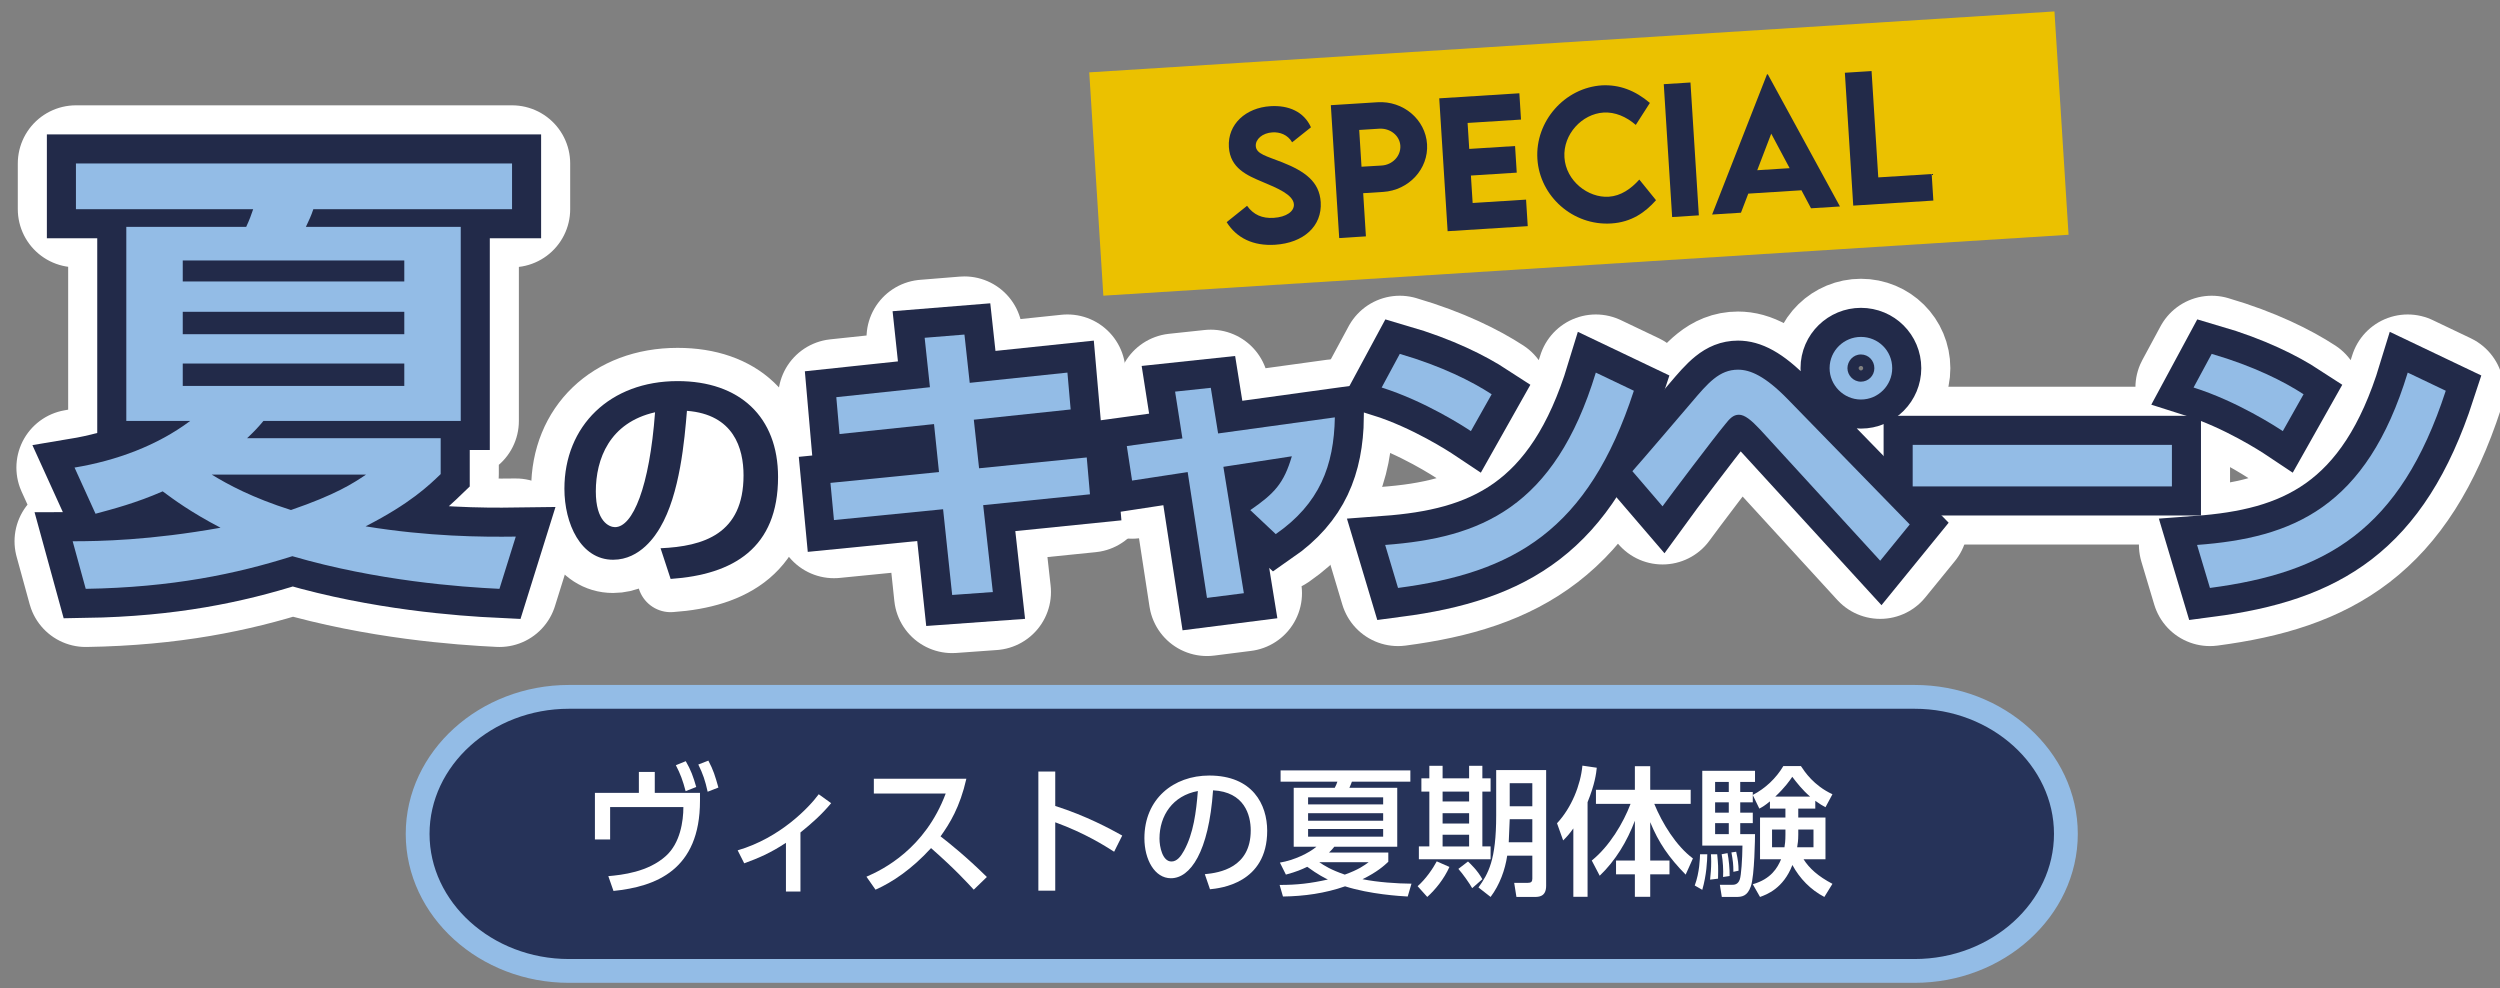 <?xml version="1.0" encoding="utf-8"?>
<!-- Generator: Adobe Illustrator 12.0.0, SVG Export Plug-In . SVG Version: 6.00 Build 51448)  -->
<!DOCTYPE svg PUBLIC "-//W3C//DTD SVG 1.1//EN" "http://www.w3.org/Graphics/SVG/1.1/DTD/svg11.dtd">
<svg  version="1.1" xmlns="http://www.w3.org/2000/svg" xmlns:xlink="http://www.w3.org/1999/xlink" width="430" height="170" viewBox="-117.598 113 430 170"
	 style="overflow:visible;enable-background:new -117.598 113 430 170;" xml:space="preserve">
<rect x="-117.598" y="113" width="430" height="170" fill="#808080" stroke="none"/>
<g id="レイヤー_1">
</g>
<g id="レイヤー_2">
	<g>
		<path style="fill:#263359;" d="M237.735,256.43c0,12.963-11.714,23.57-26.03,23.57H-19.735c-14.316,0-26.03-10.607-26.03-23.57
			c0-12.965,11.714-23.571,26.03-23.571h231.439C226.021,232.858,237.735,243.465,237.735,256.43z"/>
		<path style="fill:none;stroke:#93BCE6;stroke-width:4.095;" d="M237.735,256.43c0,12.963-11.714,23.57-26.03,23.57H-19.735
			c-14.316,0-26.03-10.607-26.03-23.57c0-12.965,11.714-23.571,26.03-23.571h231.439
			C226.021,232.858,237.735,243.465,237.735,256.43z"/>
	</g>
	<g>
		<path style="fill:#FFFFFF;stroke:#FFFFFF;stroke-width:20;stroke-linecap:round;stroke-linejoin:round;" d="M-104.778,193.423
			c7.22-1.203,14.2-3.771,19.896-8.022h-10.991v-33.374h20.618c0.562-1.204,0.882-2.086,1.203-3.048h-30.485v-7.862h75.01v7.862
			h-34.176c-0.401,1.203-0.722,1.845-1.284,3.048h26.635V185.4h-33.935c-0.802,0.963-1.364,1.604-2.808,2.968h33.293v6.177
			c-2.005,1.926-5.214,5.054-12.916,8.985c10.83,1.766,19.976,1.846,25.833,1.766l-2.808,8.984
			c-6.739-0.32-21.019-1.363-35.62-5.615c-9.627,3.049-20.698,5.375-35.54,5.615l-2.246-8.183c4.653,0,13.317-0.161,25.431-2.327
			c-5.214-2.727-8.103-4.893-9.948-6.257c-4.573,2.005-8.584,3.048-11.552,3.851L-104.778,193.423z M-86.166,157.803v3.61h38.107
			v-3.61H-86.166z M-86.166,166.628v3.851h38.107v-3.851H-86.166z M-86.166,175.533v3.851h38.107v-3.851H-86.166z M-81.192,194.626
			c2.888,1.765,7.06,4.011,13.639,6.097c7.701-2.647,10.67-4.573,12.916-6.097H-81.192z"/>
	</g>
	<g>
		<path style="fill:#FFFFFF;stroke:#FFFFFF;stroke-width:11.433;stroke-linecap:round;stroke-linejoin:round;" d="M-3.981,207.298
			c7.383-0.33,14.271-2.434,14.271-12.539c0-4.661-1.691-10.476-9.734-11.095c-0.412,4.949-1.196,14.312-4.619,20.085
			c-0.701,1.197-3.341,5.527-8.084,5.527c-5.568,0-8.373-6.229-8.373-12.208c0-10.806,7.836-18.519,19.467-18.519
			c10.682,0,17.281,6.146,17.281,16.498c0,12.208-7.671,16.786-18.478,17.529L-3.981,207.298z M-15.117,197.522
			c0,5.197,2.31,6.146,3.3,6.146c3.052,0,5.939-6.888,6.888-19.756C-12.766,185.686-15.117,191.955-15.117,197.522z"/>
	</g>
	<g>
		<g>
			<path style="fill:#FFFFFF;stroke:#FFFFFF;stroke-width:20;stroke-linecap:round;stroke-linejoin:round;" d="M41.443,171.099
				l6.844-0.554l0.906,8.304L66,177.087l0.554,6.341l-16.657,1.761l0.906,8.354l18.519-1.862l0.554,6.34l-18.368,1.863l1.661,14.945
				l-6.995,0.504l-1.56-14.745l-18.771,1.862l-0.604-6.392l18.67-1.862l-0.855-8.253l-16.254,1.711l-0.554-6.34l16.104-1.711
				L41.443,171.099z"/>
			<path style="fill:#FFFFFF;stroke:#FFFFFF;stroke-width:20;stroke-linecap:round;stroke-linejoin:round;" d="M84.519,180.358
				l6.14-0.654l1.258,7.85l20.079-2.768c-0.151,8.303-2.617,14.846-10.166,20.079l-4.378-4.126c4.177-2.869,5.788-4.63,7.146-9.26
				l-11.775,1.812l3.522,21.739l-6.341,0.806l-3.321-21.639l-9.562,1.459l-0.906-5.938l9.562-1.309L84.519,180.358z"/>
			<path style="fill:#FFFFFF;stroke:#FFFFFF;stroke-width:20;stroke-linecap:round;stroke-linejoin:round;" d="M135.395,187.152
				c-1.057-0.705-7.851-5.133-15.349-7.498l3.12-5.788c7.246,2.114,12.48,4.781,15.802,6.945L135.395,187.152z M120.65,206.729
				c16.355-1.208,29.138-6.342,36.233-29.641l6.542,3.12c-7.851,24.105-20.684,31.301-40.561,33.917L120.65,206.729z"/>
			<path style="fill:#FFFFFF;stroke:#FFFFFF;stroke-width:20;stroke-linecap:round;stroke-linejoin:round;" d="M163.174,194.046
				c1.66-1.862,7.548-8.756,10.165-11.826c2.818-3.321,4.781-5.636,8.002-5.636c2.113,0,4.68,1.107,8.555,5.083l20.984,21.538
				l-5.082,6.24l-20.633-22.544c-1.561-1.661-2.667-2.567-3.674-2.567s-1.61,0.705-2.415,1.711
				c-1.963,2.365-9.411,12.229-10.72,14.041L163.174,194.046z M207.862,176.333c0,2.919-2.365,5.385-5.385,5.385
				c-2.97,0-5.385-2.466-5.385-5.385c0-3.069,2.516-5.384,5.385-5.384C205.446,170.948,207.862,173.313,207.862,176.333z
				 M200.162,176.333c0,1.208,1.007,2.315,2.315,2.315c1.258,0,2.314-1.006,2.314-2.315c0-1.308-1.007-2.365-2.314-2.365
				C201.118,173.968,200.162,175.125,200.162,176.333z"/>
			<path style="fill:#FFFFFF;stroke:#FFFFFF;stroke-width:20;stroke-linecap:round;stroke-linejoin:round;" d="M255.97,189.518
				v7.146h-44.587v-7.146H255.97z"/>
			<path style="fill:#FFFFFF;stroke:#FFFFFF;stroke-width:20;stroke-linecap:round;stroke-linejoin:round;" d="M275.043,187.152
				c-1.057-0.705-7.851-5.133-15.349-7.498l3.12-5.788c7.246,2.114,12.48,4.781,15.802,6.945L275.043,187.152z M260.298,206.729
				c16.355-1.208,29.138-6.342,36.233-29.641l6.542,3.12c-7.851,24.105-20.684,31.301-40.561,33.917L260.298,206.729z"/>
		</g>
	</g>
	<g>
		<g>
			<path style="fill:#FFFFFF;" d="M2.8,249.369v1.369c0,11.928-7.608,14.76-14.88,15.504l-0.888-2.545
				c2.376-0.215,6.84-0.695,9.912-3.479c2.448-2.208,3-5.952,3-8.399h-12.6v5.567h-2.616v-8.017h7.56v-3.6h2.736v3.6H2.8z
				 M0.353,243.922c0.864,1.488,1.296,2.664,1.8,4.439l-1.824,0.721c-0.456-1.752-0.888-2.953-1.68-4.465L0.353,243.922z
				 M4.24,243.826c0.864,1.631,1.152,2.592,1.728,4.631l-1.848,0.721c-0.432-1.944-0.816-3.072-1.608-4.68L4.24,243.826z"/>
			<path style="fill:#FFFFFF;" d="M20.08,266.338h-2.496v-8.376c-2.64,1.752-4.8,2.664-7.176,3.528l-1.128-2.232
				c7.32-2.137,12.288-7.393,13.944-9.648l2.136,1.536c-1.584,1.92-3.336,3.479-5.28,5.04V266.338z"/>
			<path style="fill:#FFFFFF;" d="M48.616,246.945c-1.104,4.896-2.88,7.729-4.44,9.912c1.344,1.032,4.392,3.457,7.968,6.984
				l-2.256,2.184c-1.128-1.224-3.192-3.504-7.344-7.152c-3.288,3.601-6.624,5.857-9.552,7.152l-1.56-2.231
				c2.856-1.224,10.08-4.824,13.632-14.304h-12.36v-2.545H48.616z"/>
			<path style="fill:#FFFFFF;" d="M74.033,259.498c-1.584-1.008-4.992-3.192-10.129-5.064v11.76h-2.903v-20.496h2.903v5.928
				c5.353,1.705,9.456,3.937,11.521,5.089L74.033,259.498z"/>
			<path style="fill:#FFFFFF;" d="M89.632,263.361c2.545-0.24,7.896-1.104,7.896-7.535c0-2.664-1.104-6.625-6.48-6.889
				c-0.743,10.68-3.936,15.12-7.248,15.12c-2.783,0-4.56-3.192-4.56-6.888c0-6.744,4.992-10.776,11.16-10.776
				c7.464,0,9.96,4.992,9.96,9.504c0,9.072-8.136,9.888-9.84,10.056L89.632,263.361z M81.833,257.242
				c0,1.392,0.504,3.936,2.064,3.936c0.912,0,1.584-0.816,2.16-1.872c1.632-2.976,2.088-6.647,2.376-10.248
				C84.113,249.85,81.833,253.281,81.833,257.242z"/>
			<path style="fill:#FFFFFF;" d="M124.529,267.201c-1.32-0.071-6.48-0.383-10.776-1.752c-3.432,1.201-7.056,1.705-10.68,1.752
				l-0.576-1.991c3.024,0,5.304-0.265,8.304-0.937c-0.432-0.191-1.728-0.84-3.552-2.184c-0.96,0.456-1.8,0.84-3.672,1.344
				l-1.032-2.064c2.473-0.407,5.017-1.655,6.288-2.735h-3.912v-10.128h7.057c0.168-0.313,0.336-0.672,0.456-1.057h-9.769v-1.943
				h22.32v1.943h-10.056c-0.168,0.457-0.24,0.625-0.433,1.057h8.232v10.128h-10.824c-0.288,0.36-0.456,0.576-0.912,1.008h10.2v1.584
				c-0.72,0.673-1.896,1.752-4.44,3c2.688,0.528,5.832,0.744,8.425,0.769L124.529,267.201z M120.305,250.138h-12.912v1.224h12.912
				V250.138z M120.305,252.873h-12.912v1.297h12.912V252.873z M120.305,255.586h-12.912v1.32h12.912V255.586z M109.313,261.298
				c0.888,0.601,2.016,1.319,4.392,2.136c2.4-0.863,3.384-1.607,4.104-2.136H109.313z"/>
			<path style="fill:#FFFFFF;" d="M131.705,262.113c-0.936,2.088-2.448,3.937-3.815,5.16l-1.656-1.848
				c1.416-1.248,2.64-3.048,3.288-4.271L131.705,262.113z M128.249,244.714h2.28v2.159h4.56v-2.159h2.28v2.159h1.416v2.281h-1.416
				v9.432h1.416v2.208h-12.336v-2.208h1.8v-9.432h-1.368v-2.281h1.368V244.714z M130.529,249.154v1.703h4.56v-1.703H130.529z
				 M130.529,252.873v1.777h4.56v-1.777H130.529z M130.529,256.57v2.016h4.56v-2.016H130.529z M134.897,261.178
				c0.408,0.384,1.632,1.512,2.472,3.048l-1.752,1.536c-0.408-0.744-1.632-2.496-2.376-3.313L134.897,261.178z M145.961,260.17
				h-4.319c-0.36,2.424-1.272,4.992-2.856,7.104l-2.088-1.632c1.704-2.399,3.048-4.68,3.048-12.384v-7.801h8.592v19.896
				c0,1.92-1.296,1.92-2.04,1.92h-3.071l-0.385-2.424h2.353c0.552,0,0.768-0.191,0.768-0.72V260.17z M142.073,253.906l-0.168,3.959
				h4.056v-3.959H142.073z M142.073,247.714v3.96h3.888v-3.96H142.073z"/>
			<path style="fill:#FFFFFF;" d="M153.017,255.49c-0.769,1.08-1.272,1.584-1.752,2.063l-1.057-2.952
				c2.496-2.664,4.057-6.576,4.368-9.912l2.472,0.36c-0.096,0.983-0.336,2.856-1.584,5.928v16.272h-2.447V255.49z M156.185,261.01
				c3.048-2.448,5.424-6.456,6.672-9.744h-5.952v-2.424h6.696v-4.057h2.64v4.057h6.96v2.424h-6.264
				c1.368,3.336,3.744,7.225,6.647,9.385l-1.248,2.783c-2.88-2.928-4.655-5.496-6.096-9.023v6.6h3.313v2.376h-3.313v3.864h-2.64
				v-3.864h-3.24v-2.376h3.24v-6.84c-1.345,3.552-3.313,6.84-6.048,9.456L156.185,261.01z"/>
			<path style="fill:#FFFFFF;" d="M176.057,259.93c-0.024,1.152-0.12,3.553-0.864,6.12l-1.296-0.744
				c0.84-2.256,0.888-4.68,0.912-5.376H176.057z M186.833,250.834c-0.84,0.695-1.248,0.936-1.824,1.248l-1.128-2.328v1.248h-2.159
				v1.775h2.159v1.801h-2.159v1.896h2.544c0,0.384-0.072,7.177-0.721,8.976c-0.6,1.729-1.56,1.824-2.567,1.824h-2.424l-0.337-2.088
				h2.064c0.384,0,1.056,0,1.368-0.936c0.24-0.672,0.432-3.456,0.456-5.809h-6.912v-12.863h9.072v1.92h-2.544v1.728h2.159v0.504
				c2.137-1.104,4.009-2.856,5.257-4.968h3.023c0.672,1.008,2.185,3.336,5.424,4.848l-1.199,2.232
				c-0.528-0.288-0.96-0.528-1.752-1.104v1.344h-2.929v1.535h4.681v7.177h-3.769c0.984,1.56,2.496,2.928,4.968,4.224l-1.392,2.256
				c-2.352-1.224-4.248-3.168-5.496-5.496c-1.56,4.057-4.44,5.088-5.568,5.496l-1.248-2.184c3.168-0.912,4.248-2.832,4.872-4.296
				h-3.624v-7.177h4.368v-1.535h-2.664V250.834z M177.76,259.93c0.169,1.775,0.192,2.112,0.145,4.2l-1.368,0.168
				c0.096-0.888,0.192-1.944,0.192-3.097c0-0.504-0.024-0.84-0.048-1.271H177.76z M177.401,247.498v1.728h2.352v-1.728H177.401z
				 M177.401,251.002v1.775h2.352v-1.775H177.401z M177.401,254.578v1.896h2.352v-1.896H177.401z M179.537,259.738
				c0.216,1.031,0.384,2.735,0.36,3.936l-1.128,0.168c0.071-1.08-0.024-2.832-0.24-3.912L179.537,259.738z M181.025,259.498
				c0.312,1.416,0.408,2.136,0.408,3.264l-0.889,0.191c0-1.248-0.071-1.848-0.336-3.336L181.025,259.498z M189.497,255.682h-2.304
				v3.048h2.136c0.072-0.432,0.168-1.056,0.168-2.184V255.682z M193.745,250.018c-1.344-1.152-2.304-2.4-3.072-3.408
				c-0.432,0.648-1.296,1.872-2.928,3.408H193.745z M191.705,256.617c0,0.865-0.096,1.561-0.191,2.112h2.808v-3.048h-2.616V256.617z
				"/>
		</g>
	</g>
	<g>
		<path style="fill:#222A49;" d="M-3.981,207.298c7.383-0.33,14.271-2.434,14.271-12.539c0-4.661-1.691-10.476-9.734-11.095
			c-0.412,4.949-1.196,14.312-4.619,20.085c-0.701,1.197-3.341,5.527-8.084,5.527c-5.568,0-8.373-6.229-8.373-12.208
			c0-10.806,7.836-18.519,19.467-18.519c10.682,0,17.281,6.146,17.281,16.498c0,12.208-7.671,16.786-18.478,17.529L-3.981,207.298z
			 M-15.117,197.522c0,5.197,2.31,6.146,3.3,6.146c3.052,0,5.939-6.888,6.888-19.756C-12.766,185.686-15.117,191.955-15.117,197.522
			z"/>
	</g>
	<g>
		<path style="fill:#C8972A;stroke:#222A49;stroke-width:10;" d="M-104.778,193.423c7.22-1.203,14.2-3.771,19.896-8.022h-10.991
			v-33.374h20.618c0.562-1.204,0.882-2.086,1.203-3.048h-30.485v-7.862h75.01v7.862h-34.176c-0.401,1.203-0.722,1.845-1.284,3.048
			h26.635V185.4h-33.935c-0.802,0.963-1.364,1.604-2.808,2.968h33.293v6.177c-2.005,1.926-5.214,5.054-12.916,8.985
			c10.83,1.766,19.976,1.846,25.833,1.766l-2.808,8.984c-6.739-0.32-21.019-1.363-35.62-5.615
			c-9.627,3.049-20.698,5.375-35.54,5.615l-2.246-8.183c4.653,0,13.317-0.161,25.431-2.327c-5.214-2.727-8.103-4.893-9.948-6.257
			c-4.573,2.005-8.584,3.048-11.552,3.851L-104.778,193.423z M-86.166,157.803v3.61h38.107v-3.61H-86.166z M-86.166,166.628v3.851
			h38.107v-3.851H-86.166z M-86.166,175.533v3.851h38.107v-3.851H-86.166z M-81.192,194.626c2.888,1.765,7.06,4.011,13.639,6.097
			c7.701-2.647,10.67-4.573,12.916-6.097H-81.192z"/>
	</g>
	<g>
		<g>
			<path style="fill:#C8972A;stroke:#222A49;stroke-width:10;" d="M41.443,171.099l6.844-0.554l0.906,8.304L66,177.087l0.554,6.341
				l-16.657,1.761l0.906,8.354l18.519-1.862l0.554,6.34l-18.368,1.863l1.661,14.945l-6.995,0.504l-1.56-14.745l-18.771,1.862
				l-0.604-6.392l18.67-1.862l-0.855-8.253l-16.254,1.711l-0.554-6.34l16.104-1.711L41.443,171.099z"/>
			<path style="fill:#C8972A;stroke:#222A49;stroke-width:10;" d="M84.519,180.358l6.14-0.654l1.258,7.85l20.079-2.768
				c-0.151,8.303-2.617,14.846-10.166,20.079l-4.378-4.126c4.177-2.869,5.788-4.63,7.146-9.26l-11.775,1.812l3.522,21.739
				l-6.341,0.806l-3.321-21.639l-9.562,1.459l-0.906-5.938l9.562-1.309L84.519,180.358z"/>
			<path style="fill:#C8972A;stroke:#222A49;stroke-width:10;" d="M135.395,187.152c-1.057-0.705-7.851-5.133-15.349-7.498
				l3.12-5.788c7.246,2.114,12.48,4.781,15.802,6.945L135.395,187.152z M120.65,206.729c16.355-1.208,29.138-6.342,36.233-29.641
				l6.542,3.12c-7.851,24.105-20.684,31.301-40.561,33.917L120.65,206.729z"/>
			<path style="fill:#C8972A;stroke:#222A49;stroke-width:10;" d="M163.174,194.046c1.66-1.862,7.548-8.756,10.165-11.826
				c2.818-3.321,4.781-5.636,8.002-5.636c2.113,0,4.68,1.107,8.555,5.083l20.984,21.538l-5.082,6.24l-20.633-22.544
				c-1.561-1.661-2.667-2.567-3.674-2.567s-1.61,0.705-2.415,1.711c-1.963,2.365-9.411,12.229-10.72,14.041L163.174,194.046z
				 M207.862,176.333c0,2.919-2.365,5.385-5.385,5.385c-2.97,0-5.385-2.466-5.385-5.385c0-3.069,2.516-5.384,5.385-5.384
				C205.446,170.948,207.862,173.313,207.862,176.333z M200.162,176.333c0,1.208,1.007,2.315,2.315,2.315
				c1.258,0,2.314-1.006,2.314-2.315c0-1.308-1.007-2.365-2.314-2.365C201.118,173.968,200.162,175.125,200.162,176.333z"/>
			<path style="fill:#C8972A;stroke:#222A49;stroke-width:10;" d="M255.97,189.518v7.146h-44.587v-7.146H255.97z"/>
			<path style="fill:#C8972A;stroke:#222A49;stroke-width:10;" d="M275.043,187.152c-1.057-0.705-7.851-5.133-15.349-7.498
				l3.12-5.788c7.246,2.114,12.48,4.781,15.802,6.945L275.043,187.152z M260.298,206.729c16.355-1.208,29.138-6.342,36.233-29.641
				l6.542,3.12c-7.851,24.105-20.684,31.301-40.561,33.917L260.298,206.729z"/>
		</g>
	</g>
	<g>
		<path style="fill:#93BCE6;" d="M-104.778,193.423c7.22-1.203,14.2-3.771,19.896-8.022h-10.991v-33.374h20.618
			c0.562-1.204,0.882-2.086,1.203-3.048h-30.485v-7.862h75.01v7.862h-34.176c-0.401,1.203-0.722,1.845-1.284,3.048h26.635V185.4
			h-33.935c-0.802,0.963-1.364,1.604-2.808,2.968h33.293v6.177c-2.005,1.926-5.214,5.054-12.916,8.985
			c10.83,1.766,19.976,1.846,25.833,1.766l-2.808,8.984c-6.739-0.32-21.019-1.363-35.62-5.615
			c-9.627,3.049-20.698,5.375-35.54,5.615l-2.246-8.183c4.653,0,13.317-0.161,25.431-2.327c-5.214-2.727-8.103-4.893-9.948-6.257
			c-4.573,2.005-8.584,3.048-11.552,3.851L-104.778,193.423z M-86.166,157.803v3.61h38.107v-3.61H-86.166z M-86.166,166.628v3.851
			h38.107v-3.851H-86.166z M-86.166,175.533v3.851h38.107v-3.851H-86.166z M-81.192,194.626c2.888,1.765,7.06,4.011,13.639,6.097
			c7.701-2.647,10.67-4.573,12.916-6.097H-81.192z"/>
	</g>
	<g>
		<g>
			<path style="fill:#93BCE6;" d="M41.443,171.099l6.844-0.554l0.906,8.304L66,177.087l0.554,6.341l-16.657,1.761l0.906,8.354
				l18.519-1.862l0.554,6.34l-18.368,1.863l1.661,14.945l-6.995,0.504l-1.56-14.745l-18.771,1.862l-0.604-6.392l18.67-1.862
				l-0.855-8.253l-16.254,1.711l-0.554-6.34l16.104-1.711L41.443,171.099z"/>
			<path style="fill:#93BCE6;" d="M84.519,180.358l6.14-0.654l1.258,7.85l20.079-2.768c-0.151,8.303-2.617,14.846-10.166,20.079
				l-4.378-4.126c4.177-2.869,5.788-4.63,7.146-9.26l-11.775,1.812l3.522,21.739l-6.341,0.806l-3.321-21.639l-9.562,1.459
				l-0.906-5.938l9.562-1.309L84.519,180.358z"/>
			<path style="fill:#93BCE6;" d="M135.395,187.152c-1.057-0.705-7.851-5.133-15.349-7.498l3.12-5.788
				c7.246,2.114,12.48,4.781,15.802,6.945L135.395,187.152z M120.65,206.729c16.355-1.208,29.138-6.342,36.233-29.641l6.542,3.12
				c-7.851,24.105-20.684,31.301-40.561,33.917L120.65,206.729z"/>
			<path style="fill:#93BCE6;" d="M163.174,194.046c1.66-1.862,7.548-8.756,10.165-11.826c2.818-3.321,4.781-5.636,8.002-5.636
				c2.113,0,4.68,1.107,8.555,5.083l20.984,21.538l-5.082,6.24l-20.633-22.544c-1.561-1.661-2.667-2.567-3.674-2.567
				s-1.61,0.705-2.415,1.711c-1.963,2.365-9.411,12.229-10.72,14.041L163.174,194.046z M207.862,176.333
				c0,2.919-2.365,5.385-5.385,5.385c-2.97,0-5.385-2.466-5.385-5.385c0-3.069,2.516-5.384,5.385-5.384
				C205.446,170.948,207.862,173.313,207.862,176.333z M200.162,176.333c0,1.208,1.007,2.315,2.315,2.315
				c1.258,0,2.314-1.006,2.314-2.315c0-1.308-1.007-2.365-2.314-2.365C201.118,173.968,200.162,175.125,200.162,176.333z"/>
			<path style="fill:#93BCE6;" d="M255.97,189.518v7.146h-44.587v-7.146H255.97z"/>
			<path style="fill:#93BCE6;" d="M275.043,187.152c-1.057-0.705-7.851-5.133-15.349-7.498l3.12-5.788
				c7.246,2.114,12.48,4.781,15.802,6.945L275.043,187.152z M260.298,206.729c16.355-1.208,29.138-6.342,36.233-29.641l6.542,3.12
				c-7.851,24.105-20.684,31.301-40.561,33.917L260.298,206.729z"/>
		</g>
	</g>
	
		<rect x="70.796" y="120.175" transform="matrix(0.998 -0.063 0.063 0.998 -8.473 9.971)" style="fill:#EBC100;" width="166.348" height="38.49"/>
	<g>
		<g>
			<path style="fill:#222A49;" d="M93.387,151.209l3.509-2.812c1.109,1.553,2.615,2.198,4.586,2.074
				c2.155-0.136,3.546-1.106,3.469-2.325c-0.105-1.673-2.925-2.819-5.396-3.858c-2.646-1.115-5.556-2.34-5.786-5.984
				c-0.25-3.956,2.932-6.775,7.128-7.04c3.119-0.197,5.78,0.931,6.989,3.63l-3.238,2.581c-0.767-1.318-2.12-1.788-3.396-1.707
				c-1.716,0.108-2.929,1.181-2.855,2.358c0.085,1.361,1.845,1.72,4.545,2.788c3.898,1.548,6.401,3.325,6.623,6.841
				c0.264,4.168-2.972,7.034-7.863,7.343C97.96,155.333,95.097,153.948,93.387,151.209z"/>
			<path style="fill:#222A49;" d="M111.305,131.091l8.024-0.506c4.423-0.279,8.258,2.966,8.526,7.22
				c0.267,4.239-3.13,7.926-7.554,8.205l-3.431,0.217l0.469,7.429l-4.594,0.29L111.305,131.091z M123.259,138.052
				c-0.109-1.73-1.743-3.036-3.643-2.916l-3.431,0.216l0.398,6.323l3.432-0.202C121.918,141.367,123.372,139.823,123.259,138.052z"
				/>
			<path style="fill:#222A49;" d="M134.828,134.147l0.282,4.466l7.883-0.497l0.288,4.579l-7.883,0.497l0.298,4.721l9.188-0.58
				l0.288,4.565l-13.78,0.869l-1.442-22.854l13.78-0.869l0.285,4.522L134.828,134.147z"/>
			<path style="fill:#222A49;" d="M146.833,140.336c-0.406-6.45,4.68-12.251,11.116-12.657c2.979-0.145,5.69,0.865,8.232,3.024
				l-2.423,3.783c-1.656-1.433-3.587-2.25-5.558-2.126c-3.672,0.232-6.968,3.713-6.716,7.711c0.257,4.069,4.085,6.988,7.615,6.765
				c2.099-0.132,3.842-1.367,5.265-2.951l2.872,3.548c-1.888,2.126-4.245,3.784-7.704,4.002
				C152.94,151.851,147.238,146.758,146.833,140.336z"/>
			<path style="fill:#222A49;" d="M168.569,127.478l4.593-0.29l1.442,22.854l-4.594,0.29L168.569,127.478z"/>
			<path style="fill:#222A49;" d="M192.252,145.727l-9.144,0.577l-1.26,3.282l-4.962,0.313l9.439-24.109l0.142-0.009l12.408,22.731
				l-4.977,0.314L192.252,145.727z M190.218,141.926l-3.164-5.935l-2.407,6.286L190.218,141.926z"/>
			<path style="fill:#222A49;" d="M214.651,142.933l0.288,4.565l-13.78,0.869l-1.441-22.854l4.593-0.29l1.154,18.289
				L214.651,142.933z"/>
		</g>
	</g>
</g>
</svg>
